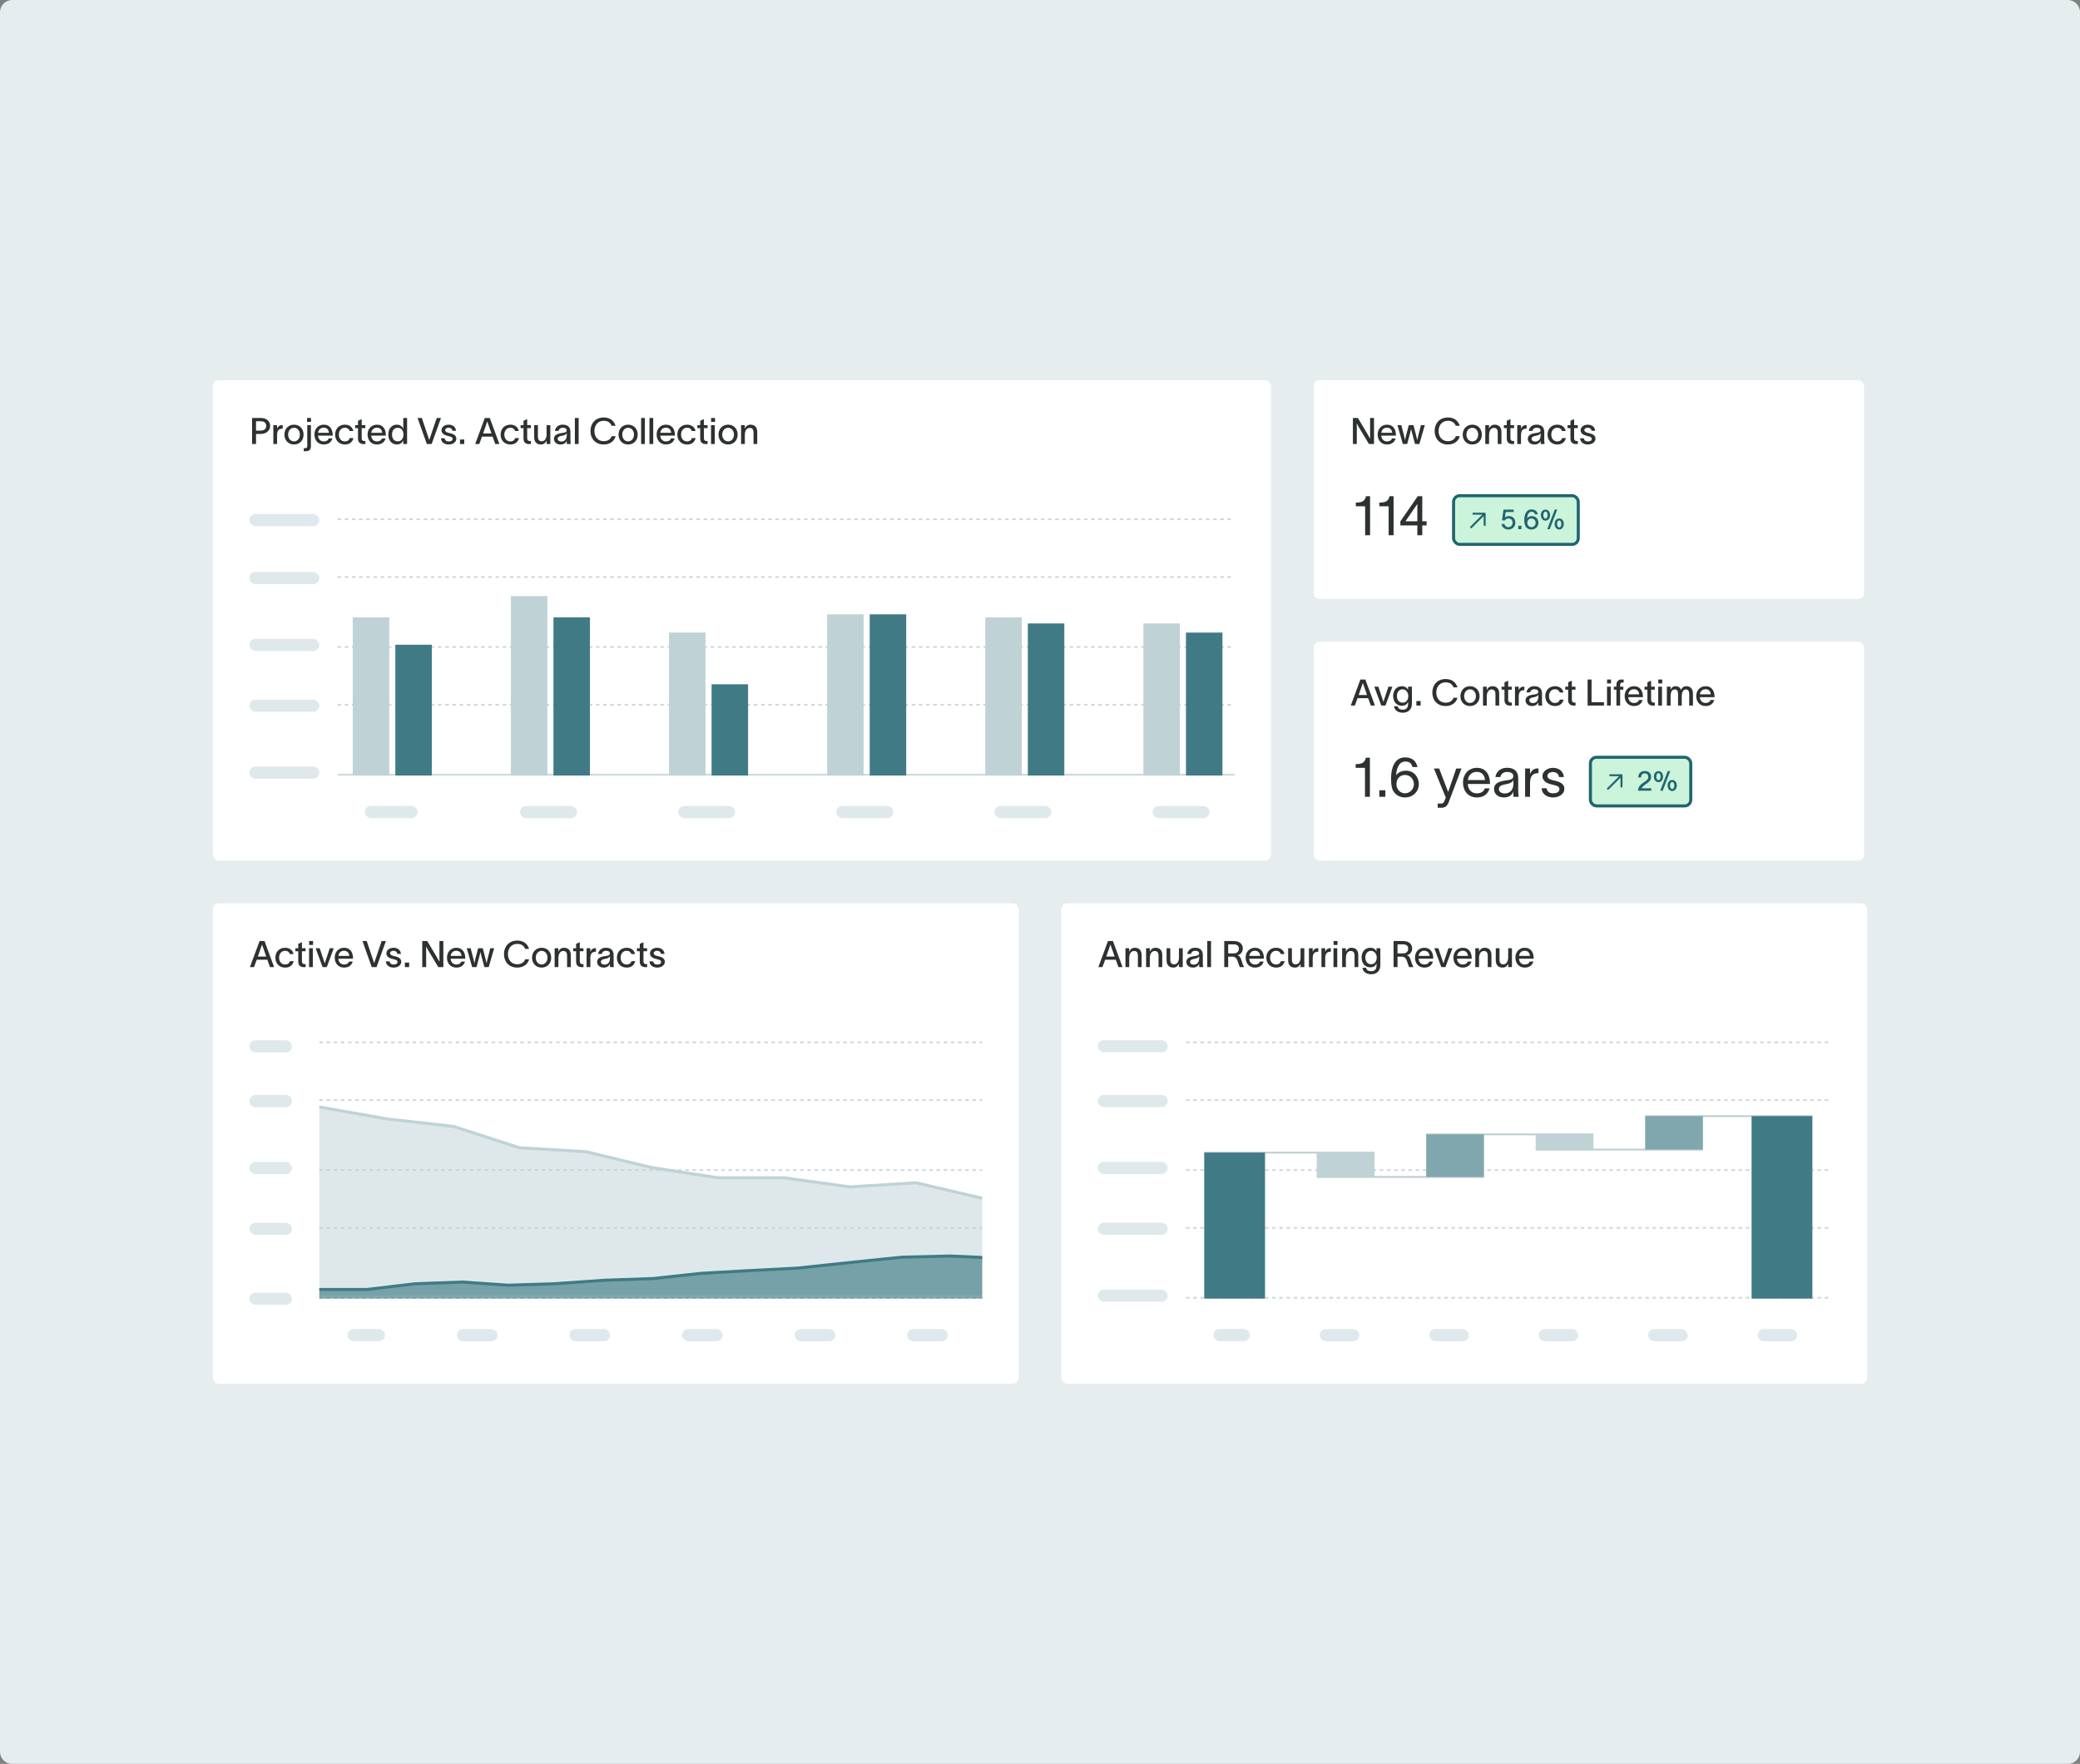<svg width="684" height="580" viewBox="0 0 684 580" fill="none" xmlns="http://www.w3.org/2000/svg">
<rect x="0" y="0" width="684" height="580" fill="#808080" stroke="none"/>
<path d="M0 4C0 1.791 1.791 0 4 0H680C682.209 0 684 1.791 684 4V576C684 578.209 682.209 580 680 580H4C1.791 580 0 578.209 0 576V4Z" fill="#E5EDEF"/>
<rect x="70" y="297" width="265" height="158" rx="2" fill="white"/>
<path d="M83.536 318H82.192L85.36 309.432H86.98L90.148 318H88.792L87.916 315.576H84.424L83.536 318ZM84.796 314.532H87.544L86.176 310.608H86.152L84.796 314.532ZM96.576 316.044C96.252 317.388 95.268 318.156 93.768 318.156C91.872 318.156 90.552 316.824 90.552 314.904C90.552 312.972 91.872 311.64 93.768 311.64C95.328 311.64 96.276 312.516 96.528 313.716H95.328C95.1 313.128 94.656 312.636 93.744 312.636C92.544 312.636 91.776 313.632 91.776 314.904C91.776 316.164 92.544 317.148 93.744 317.148C94.572 317.148 95.112 316.764 95.364 316.044H96.576ZM99.291 316.068C99.291 316.668 99.543 317.004 100.083 317.004H100.503V318.012H99.903C98.583 318.012 98.079 317.244 98.079 316.188V312.78H97.131V311.796H98.079V310.356L99.291 309.816V311.796H100.491V312.78H99.291V316.068ZM102.955 310.716H101.659V309.432H102.955V310.716ZM101.635 318V311.796H102.871V318H101.635ZM105.131 311.796C105.683 313.464 106.235 315.096 106.787 316.764H106.799C107.303 315.18 107.891 313.452 108.431 311.796H109.751C108.983 313.86 108.227 315.936 107.459 318H106.091C105.323 315.936 104.567 313.86 103.799 311.796H105.131ZM115.991 316.164C115.643 317.448 114.587 318.156 113.159 318.156C111.311 318.156 110.075 316.824 110.075 314.868C110.075 312.996 111.371 311.64 113.147 311.64C115.295 311.64 116.075 313.332 116.087 315.012V315.24H111.263C111.359 316.428 112.103 317.148 113.147 317.148C113.915 317.148 114.563 316.848 114.779 316.164H115.991ZM111.275 314.316H114.863C114.767 313.332 114.215 312.624 113.147 312.624C112.091 312.624 111.419 313.308 111.275 314.316ZM119.198 309.432H120.602L123.014 316.62H123.062L125.498 309.432H126.902L123.83 317.988L122.246 318L119.198 309.432ZM130.648 313.656C130.576 312.912 129.964 312.624 129.364 312.624C128.8 312.624 128.272 312.948 128.272 313.428C128.272 313.884 128.704 314.148 129.28 314.292C129.568 314.364 129.832 314.424 130.108 314.496C131.08 314.748 131.944 315.216 131.944 316.224C131.944 317.496 130.648 318.156 129.448 318.156C128.296 318.156 127 317.628 126.88 316.116H128.104C128.236 316.848 128.692 317.16 129.472 317.16C130.072 317.16 130.72 316.944 130.72 316.296C130.72 315.78 130.228 315.612 129.676 315.468C129.388 315.396 129.088 315.324 128.8 315.24C127.84 315 127.06 314.436 127.06 313.476C127.06 312.324 128.212 311.64 129.4 311.64C130.672 311.64 131.716 312.312 131.848 313.656H130.648ZM133.146 316.512H134.55V318H133.146V316.512ZM138.857 309.432H140.489L143.585 314.616C143.921 315.204 144.233 315.768 144.533 316.26C144.521 315.648 144.509 315.06 144.509 314.4V309.432H145.793V318H144.137L141.113 312.984C140.753 312.336 140.417 311.748 140.117 311.232C140.117 311.856 140.141 312.528 140.141 313.188V318H138.857V309.432ZM152.905 316.164C152.557 317.448 151.501 318.156 150.073 318.156C148.225 318.156 146.989 316.824 146.989 314.868C146.989 312.996 148.285 311.64 150.061 311.64C152.209 311.64 152.989 313.332 153.001 315.012V315.24H148.177C148.273 316.428 149.017 317.148 150.061 317.148C150.829 317.148 151.477 316.848 151.693 316.164H152.905ZM148.189 314.316H151.777C151.681 313.332 151.129 312.624 150.061 312.624C149.005 312.624 148.333 313.308 148.189 314.316ZM155.274 318L153.498 311.796H154.782L155.682 315.312C155.802 315.792 155.874 316.212 155.994 316.704H156.006C156.126 316.224 156.198 315.792 156.318 315.288L157.23 311.796H158.766L159.666 315.288C159.786 315.744 159.894 316.248 160.002 316.716H160.014C160.122 316.26 160.23 315.768 160.338 315.288L161.226 311.796H162.498L160.71 318H159.282L158.31 314.364L157.998 313.08H157.974C157.878 313.512 157.794 313.908 157.674 314.364L156.702 318H155.274ZM173.997 315.42C173.637 316.92 172.257 318.156 170.085 318.156C167.337 318.156 165.729 316.2 165.729 313.716C165.729 311.256 167.349 309.276 170.097 309.276C172.245 309.276 173.469 310.404 173.997 312.012H172.701C172.245 310.956 171.453 310.368 170.097 310.368C168.117 310.368 167.025 311.892 167.025 313.716C167.025 315.54 168.105 317.064 170.097 317.064C171.501 317.064 172.365 316.38 172.713 315.42H173.997ZM178.118 318.156C176.258 318.156 174.962 316.788 174.962 314.904C174.962 313.02 176.258 311.64 178.118 311.64C179.978 311.64 181.262 313.02 181.262 314.904C181.262 316.788 179.978 318.156 178.118 318.156ZM176.186 314.904C176.186 316.128 176.954 317.136 178.118 317.136C179.27 317.136 180.05 316.128 180.05 314.904C180.05 313.668 179.27 312.66 178.118 312.66C176.954 312.66 176.186 313.668 176.186 314.904ZM182.389 318V311.796H183.613V312.924C183.937 312.216 184.513 311.64 185.473 311.64C187.093 311.64 187.705 312.708 187.705 314.052V318H186.481V314.256C186.481 313.224 186.085 312.696 185.233 312.696C184.345 312.696 183.625 313.452 183.625 315.036V318H182.389ZM190.662 316.068C190.662 316.668 190.914 317.004 191.454 317.004H191.874V318.012H191.274C189.954 318.012 189.45 317.244 189.45 316.188V312.78H188.502V311.796H189.45V310.356L190.662 309.816V311.796H191.862V312.78H190.662V316.068ZM194.125 311.796V312.996C194.449 312.108 195.073 311.76 195.985 311.76V312.924C195.925 312.924 195.649 312.936 195.469 312.984C194.809 313.092 194.137 313.416 194.137 315.12V318H192.901V311.796H194.125ZM196.673 313.68C196.817 312.732 197.609 311.628 199.229 311.628C201.401 311.628 201.785 312.984 201.785 314.136V316.656C201.785 317.124 201.821 317.664 201.881 318H200.597C200.573 317.736 200.573 317.484 200.573 317.184V316.92H200.561C200.381 317.412 199.865 318.156 198.545 318.156C197.105 318.156 196.373 317.244 196.373 316.308C196.373 314.568 198.533 314.472 199.445 314.316C200.249 314.184 200.561 313.992 200.561 313.476C200.561 312.96 200.081 312.624 199.253 312.624C198.545 312.624 198.017 313.032 197.873 313.68H196.673ZM197.597 316.284C197.597 316.824 198.077 317.184 198.821 317.184C199.709 317.184 200.585 316.62 200.585 315.12V314.364C200.453 314.736 200.153 315.084 198.965 315.288C198.089 315.456 197.597 315.708 197.597 316.284ZM208.888 316.044C208.564 317.388 207.58 318.156 206.08 318.156C204.184 318.156 202.864 316.824 202.864 314.904C202.864 312.972 204.184 311.64 206.08 311.64C207.64 311.64 208.588 312.516 208.84 313.716H207.64C207.412 313.128 206.968 312.636 206.056 312.636C204.856 312.636 204.088 313.632 204.088 314.904C204.088 316.164 204.856 317.148 206.056 317.148C206.884 317.148 207.424 316.764 207.676 316.044H208.888ZM211.603 316.068C211.603 316.668 211.855 317.004 212.395 317.004H212.815V318.012H212.215C210.895 318.012 210.391 317.244 210.391 316.188V312.78H209.443V311.796H210.391V310.356L211.603 309.816V311.796H212.803V312.78H211.603V316.068ZM217.331 313.656C217.259 312.912 216.647 312.624 216.047 312.624C215.483 312.624 214.955 312.948 214.955 313.428C214.955 313.884 215.387 314.148 215.963 314.292C216.251 314.364 216.515 314.424 216.791 314.496C217.763 314.748 218.627 315.216 218.627 316.224C218.627 317.496 217.331 318.156 216.131 318.156C214.979 318.156 213.683 317.628 213.563 316.116H214.787C214.919 316.848 215.375 317.16 216.155 317.16C216.755 317.16 217.403 316.944 217.403 316.296C217.403 315.78 216.911 315.612 216.359 315.468C216.071 315.396 215.771 315.324 215.483 315.24C214.523 315 213.743 314.436 213.743 313.476C213.743 312.324 214.895 311.64 216.083 311.64C217.355 311.64 218.399 312.312 218.531 313.656H217.331Z" fill="#2D3132"/>
<rect x="114.254" y="437.002" width="12.34" height="4" rx="2" fill="#DFE9EB"/>
<rect x="150.246" y="437.029" width="13.368" height="4" rx="2" fill="#DFE9EB"/>
<rect x="187.266" y="437.029" width="13.368" height="4" rx="2" fill="#DFE9EB"/>
<rect x="224.281" y="437.029" width="13.368" height="4" rx="2" fill="#DFE9EB"/>
<rect x="261.301" y="437.029" width="13.368" height="4" rx="2" fill="#DFE9EB"/>
<rect x="298.32" y="437.029" width="13.368" height="4" rx="2" fill="#DFE9EB"/>
<line x1="105" y1="384.735" x2="323" y2="384.735" stroke="#CEDADC" stroke-width="0.588" stroke-dasharray="1.18 1.18"/>
<line x1="105" y1="403.735" x2="323" y2="403.735" stroke="#CEDADC" stroke-width="0.588" stroke-dasharray="1.18 1.18"/>
<line x1="105" y1="426.735" x2="323" y2="426.735" stroke="#CEDADC" stroke-width="0.588" stroke-dasharray="1.18 1.18"/>
<line x1="105" y1="361.735" x2="323" y2="361.735" stroke="#CEDADC" stroke-width="0.588" stroke-dasharray="1.18 1.18"/>
<line x1="105" y1="342.735" x2="323" y2="342.735" stroke="#CEDADC" stroke-width="0.588" stroke-dasharray="1.18 1.18"/>
<rect x="82" y="360.057" width="14" height="4" rx="2" fill="#DFE9EB"/>
<rect x="82" y="342.057" width="14" height="4" rx="2" fill="#DFE9EB"/>
<rect x="82" y="382.057" width="14" height="4" rx="2" fill="#DFE9EB"/>
<rect x="82" y="402.057" width="14" height="4" rx="2" fill="#DFE9EB"/>
<rect x="82" y="425.057" width="14" height="4" rx="2" fill="#DFE9EB"/>
<g clip-path="url(#clip0_4284_7133)">
<path opacity="0.5" d="M301.26 389.215L323 394.361V426.002H105V364.002L127.343 367.982L149.082 370.446L170.822 377.563L192.562 378.853L214.302 384.143L236.041 387.549H257.781L279.521 390.592L301.26 389.215Z" fill="#BFD3D6"/>
<path opacity="0.65" d="M120.684 423.73H105V438.002H323V413.453L312.408 413.002L296.68 413.37L281.281 414.9L262.276 416.875L246.157 417.689L230.473 418.56L214.789 420.226L199.105 420.749L182.045 421.91L167.063 422.355L152.052 421.349L136.368 421.91L120.684 423.73Z" fill="#407B85"/>
<path d="M323 394.002L301.26 388.918L279.521 390.278L257.781 387.27H236.041L214.302 383.905L192.562 378.677L170.822 377.403L149.082 370.37L127.343 367.935L105 364.002" stroke="#BFD3D6"/>
<path d="M105 424.002H120.684L136.368 422.135L152.052 421.561L167.063 422.592L182.045 422.135L199.105 420.945L214.789 420.409L230.473 418.701L246.157 417.808L262.276 416.974L281.281 414.948L296.68 413.379L312.408 413.002L323 413.464" stroke="#407B85"/>
</g>
<rect x="349" y="297" width="265" height="158" rx="2" fill="white"/>
<path d="M362.536 318H361.192L364.36 309.432H365.98L369.148 318H367.792L366.916 315.576H363.424L362.536 318ZM363.796 314.532H366.544L365.176 310.608H365.152L363.796 314.532ZM370.1 318V311.796H371.324V312.924C371.648 312.216 372.224 311.64 373.184 311.64C374.804 311.64 375.416 312.708 375.416 314.052V318H374.192V314.256C374.192 313.224 373.796 312.696 372.944 312.696C372.056 312.696 371.336 313.452 371.336 315.036V318H370.1ZM376.885 318V311.796H378.109V312.924C378.433 312.216 379.009 311.64 379.969 311.64C381.589 311.64 382.201 312.708 382.201 314.052V318H380.977V314.256C380.977 313.224 380.581 312.696 379.729 312.696C378.841 312.696 378.121 313.452 378.121 315.036V318H376.885ZM383.622 315.744V311.796H384.846V315.54C384.846 316.572 385.242 317.1 386.094 317.1C386.982 317.1 387.702 316.344 387.702 314.76V311.796H388.938V318H387.714V316.872C387.39 317.58 386.814 318.156 385.854 318.156C384.234 318.156 383.622 317.088 383.622 315.744ZM390.431 313.68C390.575 312.732 391.367 311.628 392.987 311.628C395.159 311.628 395.543 312.984 395.543 314.136V316.656C395.543 317.124 395.579 317.664 395.639 318H394.355C394.331 317.736 394.331 317.484 394.331 317.184V316.92H394.319C394.139 317.412 393.623 318.156 392.303 318.156C390.863 318.156 390.131 317.244 390.131 316.308C390.131 314.568 392.291 314.472 393.203 314.316C394.007 314.184 394.319 313.992 394.319 313.476C394.319 312.96 393.839 312.624 393.011 312.624C392.303 312.624 391.775 313.032 391.631 313.68H390.431ZM391.355 316.284C391.355 316.824 391.835 317.184 392.579 317.184C393.467 317.184 394.343 316.62 394.343 315.12V314.364C394.211 314.736 393.911 315.084 392.723 315.288C391.847 315.456 391.355 315.708 391.355 316.284ZM397.006 309.432H398.242V318H397.006V309.432ZM402.588 318V309.432H405.732C407.688 309.432 408.696 310.5 408.696 311.868C408.696 313.104 407.88 313.884 406.944 314.112C407.76 314.328 408.012 314.988 408.324 316.02C408.564 316.8 408.756 317.34 409.068 317.892V318H407.712C407.424 317.436 407.22 316.656 406.968 315.972C406.668 315.18 406.308 314.568 405.264 314.568H403.884V318H402.588ZM403.884 313.488H405.672C406.812 313.488 407.4 312.876 407.4 311.916C407.4 311.16 406.956 310.512 405.612 310.512H403.884V313.488ZM415.534 316.164C415.186 317.448 414.13 318.156 412.702 318.156C410.854 318.156 409.618 316.824 409.618 314.868C409.618 312.996 410.914 311.64 412.69 311.64C414.838 311.64 415.618 313.332 415.63 315.012V315.24H410.806C410.902 316.428 411.646 317.148 412.69 317.148C413.458 317.148 414.106 316.848 414.322 316.164H415.534ZM410.818 314.316H414.406C414.31 313.332 413.758 312.624 412.69 312.624C411.634 312.624 410.962 313.308 410.818 314.316ZM422.451 316.044C422.127 317.388 421.143 318.156 419.643 318.156C417.747 318.156 416.427 316.824 416.427 314.904C416.427 312.972 417.747 311.64 419.643 311.64C421.203 311.64 422.151 312.516 422.403 313.716H421.203C420.975 313.128 420.531 312.636 419.619 312.636C418.419 312.636 417.651 313.632 417.651 314.904C417.651 316.164 418.419 317.148 419.619 317.148C420.447 317.148 420.987 316.764 421.239 316.044H422.451ZM423.606 315.744V311.796H424.83V315.54C424.83 316.572 425.226 317.1 426.078 317.1C426.966 317.1 427.686 316.344 427.686 314.76V311.796H428.922V318H427.698V316.872C427.374 317.58 426.798 318.156 425.838 318.156C424.218 318.156 423.606 317.088 423.606 315.744ZM431.664 311.796V312.996C431.988 312.108 432.612 311.76 433.524 311.76V312.924C433.464 312.924 433.188 312.936 433.008 312.984C432.348 313.092 431.676 313.416 431.676 315.12V318H430.44V311.796H431.664ZM435.777 311.796V312.996C436.101 312.108 436.725 311.76 437.637 311.76V312.924C437.577 312.924 437.301 312.936 437.121 312.984C436.461 313.092 435.789 313.416 435.789 315.12V318H434.553V311.796H435.777ZM439.834 310.716H438.538V309.432H439.834V310.716ZM438.514 318V311.796H439.75V318H438.514ZM441.35 318V311.796H442.574V312.924C442.898 312.216 443.474 311.64 444.434 311.64C446.054 311.64 446.666 312.708 446.666 314.052V318H445.442V314.256C445.442 313.224 445.046 312.696 444.194 312.696C443.306 312.696 442.586 313.452 442.586 315.036V318H441.35ZM452.659 311.796H453.919V317.46C453.919 319.392 452.527 320.352 450.955 320.352C449.359 320.352 448.183 319.536 448.039 318.228H449.263C449.383 319.044 450.019 319.356 450.955 319.356C451.927 319.356 452.659 318.828 452.659 317.532V316.788H452.647C452.383 317.496 451.795 318.072 450.631 318.072C448.891 318.072 447.751 316.74 447.751 314.844C447.751 312.96 448.879 311.64 450.631 311.64C451.783 311.64 452.419 312.276 452.647 312.852H452.659V311.796ZM448.987 314.844C448.987 316.008 449.575 317.052 450.859 317.052C452.275 317.052 452.731 315.804 452.731 314.844C452.731 313.908 452.107 312.66 450.859 312.66C449.611 312.66 448.987 313.704 448.987 314.844ZM458.275 318V309.432H461.419C463.375 309.432 464.383 310.5 464.383 311.868C464.383 313.104 463.567 313.884 462.631 314.112C463.447 314.328 463.699 314.988 464.011 316.02C464.251 316.8 464.443 317.34 464.755 317.892V318H463.399C463.111 317.436 462.907 316.656 462.655 315.972C462.355 315.18 461.995 314.568 460.951 314.568H459.571V318H458.275ZM459.571 313.488H461.359C462.499 313.488 463.087 312.876 463.087 311.916C463.087 311.16 462.643 310.512 461.299 310.512H459.571V313.488ZM471.222 316.164C470.874 317.448 469.818 318.156 468.39 318.156C466.542 318.156 465.306 316.824 465.306 314.868C465.306 312.996 466.602 311.64 468.378 311.64C470.526 311.64 471.306 313.332 471.318 315.012V315.24H466.494C466.59 316.428 467.334 317.148 468.378 317.148C469.146 317.148 469.794 316.848 470.01 316.164H471.222ZM466.506 314.316H470.094C469.998 313.332 469.446 312.624 468.378 312.624C467.322 312.624 466.65 313.308 466.506 314.316ZM473.006 311.796C473.558 313.464 474.11 315.096 474.662 316.764H474.674C475.178 315.18 475.766 313.452 476.306 311.796H477.626C476.858 313.86 476.102 315.936 475.334 318H473.966C473.198 315.936 472.442 313.86 471.674 311.796H473.006ZM483.866 316.164C483.518 317.448 482.462 318.156 481.034 318.156C479.186 318.156 477.95 316.824 477.95 314.868C477.95 312.996 479.246 311.64 481.022 311.64C483.17 311.64 483.95 313.332 483.962 315.012V315.24H479.138C479.234 316.428 479.978 317.148 481.022 317.148C481.79 317.148 482.438 316.848 482.654 316.164H483.866ZM479.15 314.316H482.738C482.642 313.332 482.09 312.624 481.022 312.624C479.966 312.624 479.294 313.308 479.15 314.316ZM485.143 318V311.796H486.367V312.924C486.691 312.216 487.267 311.64 488.227 311.64C489.847 311.64 490.459 312.708 490.459 314.052V318H489.235V314.256C489.235 313.224 488.839 312.696 487.987 312.696C487.099 312.696 486.379 313.452 486.379 315.036V318H485.143ZM491.88 315.744V311.796H493.104V315.54C493.104 316.572 493.5 317.1 494.352 317.1C495.24 317.1 495.96 316.344 495.96 314.76V311.796H497.196V318H495.972V316.872C495.648 317.58 495.072 318.156 494.112 318.156C492.492 318.156 491.88 317.088 491.88 315.744ZM504.245 316.164C503.897 317.448 502.841 318.156 501.413 318.156C499.565 318.156 498.329 316.824 498.329 314.868C498.329 312.996 499.625 311.64 501.401 311.64C503.549 311.64 504.329 313.332 504.341 315.012V315.24H499.517C499.613 316.428 500.357 317.148 501.401 317.148C502.169 317.148 502.817 316.848 503.033 316.164H504.245ZM499.529 314.316H503.117C503.021 313.332 502.469 312.624 501.401 312.624C500.345 312.624 499.673 313.308 499.529 314.316Z" fill="#2D3132"/>
<rect x="361" y="360.029" width="23" height="4" rx="2" fill="#DFE9EB"/>
<rect x="361" y="342.029" width="23" height="4" rx="2" fill="#DFE9EB"/>
<rect x="361" y="382.029" width="23" height="4" rx="2" fill="#DFE9EB"/>
<rect x="361" y="402.029" width="23" height="4" rx="2" fill="#DFE9EB"/>
<rect x="361" y="424.029" width="23" height="4" rx="2" fill="#DFE9EB"/>
<rect x="399" y="437.002" width="12" height="4" rx="2" fill="#DFE9EB"/>
<rect x="434" y="437.029" width="13" height="4" rx="2" fill="#DFE9EB"/>
<rect x="470" y="437.029" width="13" height="4" rx="2" fill="#DFE9EB"/>
<rect x="506" y="437.029" width="13" height="4" rx="2" fill="#DFE9EB"/>
<rect x="542" y="437.029" width="13" height="4" rx="2" fill="#DFE9EB"/>
<rect x="578" y="437.029" width="13" height="4" rx="2" fill="#DFE9EB"/>
<line x1="390" y1="384.735" x2="602" y2="384.735" stroke="#CEDADC" stroke-width="0.588" stroke-dasharray="1.18 1.18"/>
<line x1="390" y1="403.735" x2="602" y2="403.735" stroke="#CEDADC" stroke-width="0.588" stroke-dasharray="1.18 1.18"/>
<line x1="390" y1="426.735" x2="602" y2="426.735" stroke="#CEDADC" stroke-width="0.588" stroke-dasharray="1.18 1.18"/>
<line x1="390" y1="361.735" x2="602" y2="361.735" stroke="#CEDADC" stroke-width="0.588" stroke-dasharray="1.18 1.18"/>
<line x1="390" y1="342.735" x2="602" y2="342.735" stroke="#CEDADC" stroke-width="0.588" stroke-dasharray="1.18 1.18"/>
<path d="M396 379.002L452 379.002" stroke="#BDCDD0" stroke-width="0.588"/>
<path d="M433 387.002H488" stroke="#BDCDD0" stroke-width="0.588"/>
<path d="M469 373.002H524" stroke="#BDCDD0" stroke-width="0.588"/>
<path d="M505 378.002H560" stroke="#BDCDD0" stroke-width="0.588"/>
<path d="M541 367.002H596" stroke="#BDCDD0" stroke-width="0.588"/>
<rect x="396" y="379.002" width="20" height="48" fill="#407B85"/>
<rect x="576" y="367.002" width="20" height="60" fill="#407B85"/>
<rect width="19" height="8" transform="matrix(1 0 0 -1 433 387.002)" fill="#BFD3D6"/>
<rect x="469" y="373.002" width="19" height="14" fill="#80A7AE"/>
<rect width="19" height="5" transform="matrix(1 0 0 -1 505 378.002)" fill="#BFD3D6"/>
<rect x="541" y="367.002" width="19" height="11" fill="#80A7AE"/>
<rect x="432" y="125" width="181" height="72" rx="2" fill="white"/>
<path d="M444.9 137.432H446.532L449.628 142.616C449.964 143.204 450.276 143.768 450.576 144.26C450.564 143.648 450.552 143.06 450.552 142.4V137.432H451.836V146H450.18L447.156 140.984C446.796 140.336 446.46 139.748 446.16 139.232C446.16 139.856 446.184 140.528 446.184 141.188V146H444.9V137.432ZM458.948 144.164C458.6 145.448 457.544 146.156 456.116 146.156C454.268 146.156 453.032 144.824 453.032 142.868C453.032 140.996 454.328 139.64 456.104 139.64C458.252 139.64 459.032 141.332 459.044 143.012V143.24H454.22C454.316 144.428 455.06 145.148 456.104 145.148C456.872 145.148 457.52 144.848 457.736 144.164H458.948ZM454.232 142.316H457.82C457.724 141.332 457.172 140.624 456.104 140.624C455.048 140.624 454.376 141.308 454.232 142.316ZM461.317 146L459.541 139.796H460.825L461.725 143.312C461.845 143.792 461.917 144.212 462.037 144.704H462.049C462.169 144.224 462.241 143.792 462.361 143.288L463.273 139.796H464.809L465.709 143.288C465.829 143.744 465.937 144.248 466.045 144.716H466.057C466.165 144.26 466.273 143.768 466.381 143.288L467.269 139.796H468.541L466.753 146H465.325L464.353 142.364L464.041 141.08H464.017C463.921 141.512 463.837 141.908 463.717 142.364L462.745 146H461.317ZM480.04 143.42C479.68 144.92 478.3 146.156 476.128 146.156C473.38 146.156 471.772 144.2 471.772 141.716C471.772 139.256 473.392 137.276 476.14 137.276C478.288 137.276 479.512 138.404 480.04 140.012H478.744C478.288 138.956 477.496 138.368 476.14 138.368C474.16 138.368 473.068 139.892 473.068 141.716C473.068 143.54 474.148 145.064 476.14 145.064C477.544 145.064 478.408 144.38 478.756 143.42H480.04ZM484.161 146.156C482.301 146.156 481.005 144.788 481.005 142.904C481.005 141.02 482.301 139.64 484.161 139.64C486.021 139.64 487.305 141.02 487.305 142.904C487.305 144.788 486.021 146.156 484.161 146.156ZM482.229 142.904C482.229 144.128 482.997 145.136 484.161 145.136C485.313 145.136 486.093 144.128 486.093 142.904C486.093 141.668 485.313 140.66 484.161 140.66C482.997 140.66 482.229 141.668 482.229 142.904ZM488.432 146V139.796H489.656V140.924C489.98 140.216 490.556 139.64 491.516 139.64C493.136 139.64 493.748 140.708 493.748 142.052V146H492.524V142.256C492.524 141.224 492.128 140.696 491.276 140.696C490.388 140.696 489.668 141.452 489.668 143.036V146H488.432ZM496.705 144.068C496.705 144.668 496.957 145.004 497.497 145.004H497.917V146.012H497.317C495.997 146.012 495.493 145.244 495.493 144.188V140.78H494.545V139.796H495.493V138.356L496.705 137.816V139.796H497.905V140.78H496.705V144.068ZM500.168 139.796V140.996C500.492 140.108 501.116 139.76 502.028 139.76V140.924C501.968 140.924 501.692 140.936 501.512 140.984C500.852 141.092 500.18 141.416 500.18 143.12V146H498.944V139.796H500.168ZM502.716 141.68C502.86 140.732 503.652 139.628 505.272 139.628C507.444 139.628 507.828 140.984 507.828 142.136V144.656C507.828 145.124 507.864 145.664 507.924 146H506.64C506.616 145.736 506.616 145.484 506.616 145.184V144.92H506.604C506.424 145.412 505.908 146.156 504.588 146.156C503.148 146.156 502.416 145.244 502.416 144.308C502.416 142.568 504.576 142.472 505.488 142.316C506.292 142.184 506.604 141.992 506.604 141.476C506.604 140.96 506.124 140.624 505.296 140.624C504.588 140.624 504.06 141.032 503.916 141.68H502.716ZM503.64 144.284C503.64 144.824 504.12 145.184 504.864 145.184C505.752 145.184 506.628 144.62 506.628 143.12V142.364C506.496 142.736 506.196 143.084 505.008 143.288C504.132 143.456 503.64 143.708 503.64 144.284ZM514.931 144.044C514.607 145.388 513.623 146.156 512.123 146.156C510.227 146.156 508.907 144.824 508.907 142.904C508.907 140.972 510.227 139.64 512.123 139.64C513.683 139.64 514.631 140.516 514.883 141.716H513.683C513.455 141.128 513.011 140.636 512.099 140.636C510.899 140.636 510.131 141.632 510.131 142.904C510.131 144.164 510.899 145.148 512.099 145.148C512.927 145.148 513.467 144.764 513.719 144.044H514.931ZM517.646 144.068C517.646 144.668 517.898 145.004 518.438 145.004H518.858V146.012H518.258C516.938 146.012 516.434 145.244 516.434 144.188V140.78H515.486V139.796H516.434V138.356L517.646 137.816V139.796H518.846V140.78H517.646V144.068ZM523.374 141.656C523.302 140.912 522.69 140.624 522.09 140.624C521.526 140.624 520.998 140.948 520.998 141.428C520.998 141.884 521.43 142.148 522.006 142.292C522.294 142.364 522.558 142.424 522.834 142.496C523.806 142.748 524.67 143.216 524.67 144.224C524.67 145.496 523.374 146.156 522.174 146.156C521.022 146.156 519.726 145.628 519.606 144.116H520.83C520.962 144.848 521.418 145.16 522.198 145.16C522.798 145.16 523.446 144.944 523.446 144.296C523.446 143.78 522.954 143.612 522.402 143.468C522.114 143.396 521.814 143.324 521.526 143.24C520.566 143 519.786 142.436 519.786 141.476C519.786 140.324 520.938 139.64 522.126 139.64C523.398 139.64 524.442 140.312 524.574 141.656H523.374Z" fill="#2D3132"/>
<path d="M450.54 176H448.92V166.478H445.86V165.254C447.606 165.254 448.83 164.984 449.208 163.148H450.54V176ZM458.274 176H456.654V166.478H453.594V165.254C455.34 165.254 456.564 164.984 456.942 163.148H458.274V176ZM460.506 172.76V171.428L466.23 163.148H467.706V171.392H469.128V172.76H467.706V176H466.086V172.76H460.506ZM462.18 171.392H466.086V165.794H466.032L462.18 171.392Z" fill="#2D3132"/>
<rect x="478" y="163" width="41" height="16" rx="2" fill="#CBF4DA"/>
<rect x="478" y="163" width="41" height="16" rx="2" stroke="#206570"/>
<path d="M488.037 169.099L483.777 173.359M484.518 168.914H488.222V172.618" stroke="#206570" stroke-width="0.653" stroke-linecap="round" stroke-linejoin="round"/>
<path d="M497.767 168.348H495.157L494.887 170.139C495.193 169.86 495.652 169.698 496.165 169.698C497.452 169.698 498.316 170.517 498.316 171.903C498.316 173.127 497.398 174.117 496.039 174.117C494.797 174.117 493.897 173.361 493.789 172.29L494.707 172.281C494.806 172.857 495.328 173.343 496.03 173.343C496.741 173.343 497.398 172.812 497.398 171.903C497.398 171.066 496.948 170.481 496.003 170.481C495.436 170.481 495.058 170.796 494.851 171.156L493.924 171.066L494.419 167.574H497.767V168.348ZM499.275 172.884H500.328V174H499.275V172.884ZM501.258 170.931C501.258 169.239 501.879 167.511 503.607 167.511C504.93 167.511 505.524 168.222 505.713 169.122H504.795C504.651 168.735 504.471 168.285 503.661 168.285C502.608 168.285 502.284 169.374 502.194 170.409C502.491 170.004 503.031 169.698 503.787 169.698C505.038 169.698 505.911 170.661 505.911 171.894C505.911 173.172 504.921 174.117 503.598 174.117C502.896 174.117 502.275 173.82 501.861 173.352C501.393 172.821 501.258 172.02 501.258 170.931ZM502.257 171.921C502.257 172.704 502.815 173.343 503.598 173.343C504.381 173.343 504.993 172.704 504.993 171.921C504.993 171.129 504.399 170.481 503.598 170.481C502.806 170.481 502.257 171.075 502.257 171.921ZM508.229 170.517C508.67 170.517 508.931 169.995 508.931 169.356C508.931 168.717 508.67 168.231 508.229 168.231C507.779 168.231 507.518 168.726 507.518 169.356C507.518 169.995 507.779 170.517 508.229 170.517ZM506.717 169.365C506.717 168.438 507.23 167.565 508.229 167.565C509.219 167.565 509.732 168.438 509.732 169.365C509.732 170.283 509.219 171.192 508.229 171.192C507.23 171.192 506.717 170.283 506.717 169.365ZM508.805 174.009H509.615L512.09 167.556H511.28L508.805 174.009ZM511.235 172.263C511.235 171.345 511.748 170.472 512.738 170.472C513.728 170.472 514.25 171.345 514.25 172.263C514.25 173.19 513.728 174.099 512.738 174.099C511.748 174.099 511.235 173.181 511.235 172.263ZM512.036 172.254C512.036 172.893 512.288 173.433 512.738 173.433C513.188 173.433 513.44 172.893 513.44 172.254C513.44 171.624 513.188 171.147 512.738 171.147C512.288 171.147 512.036 171.624 512.036 172.254Z" fill="#206570"/>
<rect x="432" y="211" width="181" height="72" rx="2" fill="white"/>
<path d="M445.536 232H444.192L447.36 223.432H448.98L452.148 232H450.792L449.916 229.576H446.424L445.536 232ZM446.796 228.532H449.544L448.176 224.608H448.152L446.796 228.532ZM453.268 225.796C453.82 227.464 454.372 229.096 454.924 230.764H454.936C455.44 229.18 456.028 227.452 456.568 225.796H457.888C457.12 227.86 456.364 229.936 455.596 232H454.228C453.46 229.936 452.704 227.86 451.936 225.796H453.268ZM463.038 225.796H464.298V231.46C464.298 233.392 462.906 234.352 461.334 234.352C459.738 234.352 458.562 233.536 458.418 232.228H459.642C459.762 233.044 460.398 233.356 461.334 233.356C462.306 233.356 463.038 232.828 463.038 231.532V230.788H463.026C462.762 231.496 462.174 232.072 461.01 232.072C459.27 232.072 458.13 230.74 458.13 228.844C458.13 226.96 459.258 225.64 461.01 225.64C462.162 225.64 462.798 226.276 463.026 226.852H463.038V225.796ZM459.366 228.844C459.366 230.008 459.954 231.052 461.238 231.052C462.654 231.052 463.11 229.804 463.11 228.844C463.11 227.908 462.486 226.66 461.238 226.66C459.99 226.66 459.366 227.704 459.366 228.844ZM465.767 230.512H467.171V232H465.767V230.512ZM479.29 229.42C478.93 230.92 477.55 232.156 475.378 232.156C472.63 232.156 471.022 230.2 471.022 227.716C471.022 225.256 472.642 223.276 475.39 223.276C477.538 223.276 478.762 224.404 479.29 226.012H477.994C477.538 224.956 476.746 224.368 475.39 224.368C473.41 224.368 472.318 225.892 472.318 227.716C472.318 229.54 473.398 231.064 475.39 231.064C476.794 231.064 477.658 230.38 478.006 229.42H479.29ZM483.411 232.156C481.551 232.156 480.255 230.788 480.255 228.904C480.255 227.02 481.551 225.64 483.411 225.64C485.271 225.64 486.555 227.02 486.555 228.904C486.555 230.788 485.271 232.156 483.411 232.156ZM481.479 228.904C481.479 230.128 482.247 231.136 483.411 231.136C484.563 231.136 485.343 230.128 485.343 228.904C485.343 227.668 484.563 226.66 483.411 226.66C482.247 226.66 481.479 227.668 481.479 228.904ZM487.682 232V225.796H488.906V226.924C489.23 226.216 489.806 225.64 490.766 225.64C492.386 225.64 492.998 226.708 492.998 228.052V232H491.774V228.256C491.774 227.224 491.378 226.696 490.526 226.696C489.638 226.696 488.918 227.452 488.918 229.036V232H487.682ZM495.955 230.068C495.955 230.668 496.207 231.004 496.747 231.004H497.167V232.012H496.567C495.247 232.012 494.743 231.244 494.743 230.188V226.78H493.795V225.796H494.743V224.356L495.955 223.816V225.796H497.155V226.78H495.955V230.068ZM499.418 225.796V226.996C499.742 226.108 500.366 225.76 501.278 225.76V226.924C501.218 226.924 500.942 226.936 500.762 226.984C500.102 227.092 499.43 227.416 499.43 229.12V232H498.194V225.796H499.418ZM501.966 227.68C502.11 226.732 502.902 225.628 504.522 225.628C506.694 225.628 507.078 226.984 507.078 228.136V230.656C507.078 231.124 507.114 231.664 507.174 232H505.89C505.866 231.736 505.866 231.484 505.866 231.184V230.92H505.854C505.674 231.412 505.158 232.156 503.838 232.156C502.398 232.156 501.666 231.244 501.666 230.308C501.666 228.568 503.826 228.472 504.738 228.316C505.542 228.184 505.854 227.992 505.854 227.476C505.854 226.96 505.374 226.624 504.546 226.624C503.838 226.624 503.31 227.032 503.166 227.68H501.966ZM502.89 230.284C502.89 230.824 503.37 231.184 504.114 231.184C505.002 231.184 505.878 230.62 505.878 229.12V228.364C505.746 228.736 505.446 229.084 504.258 229.288C503.382 229.456 502.89 229.708 502.89 230.284ZM514.181 230.044C513.857 231.388 512.873 232.156 511.373 232.156C509.477 232.156 508.157 230.824 508.157 228.904C508.157 226.972 509.477 225.64 511.373 225.64C512.933 225.64 513.881 226.516 514.133 227.716H512.933C512.705 227.128 512.261 226.636 511.349 226.636C510.149 226.636 509.381 227.632 509.381 228.904C509.381 230.164 510.149 231.148 511.349 231.148C512.177 231.148 512.717 230.764 512.969 230.044H514.181ZM516.896 230.068C516.896 230.668 517.148 231.004 517.688 231.004H518.108V232.012H517.508C516.188 232.012 515.684 231.244 515.684 230.188V226.78H514.736V225.796H515.684V224.356L516.896 223.816V225.796H518.096V226.78H516.896V230.068ZM522.08 223.432H523.376V230.908H527.468V232H522.08V223.432ZM529.783 224.716H528.487V223.432H529.783V224.716ZM528.463 232V225.796H529.699V232H528.463ZM531.555 225.22C531.555 224.248 532.011 223.432 533.235 223.432H533.931V224.428H533.559C533.055 224.428 532.779 224.596 532.779 225.28V225.796H533.823V226.78H532.779V232H531.555V226.78H530.703V225.796H531.555V225.22ZM540.171 230.164C539.823 231.448 538.767 232.156 537.339 232.156C535.491 232.156 534.255 230.824 534.255 228.868C534.255 226.996 535.551 225.64 537.327 225.64C539.475 225.64 540.255 227.332 540.267 229.012V229.24H535.443C535.539 230.428 536.283 231.148 537.327 231.148C538.095 231.148 538.743 230.848 538.959 230.164H540.171ZM535.455 228.316H539.043C538.947 227.332 538.395 226.624 537.327 226.624C536.271 226.624 535.599 227.308 535.455 228.316ZM542.959 230.068C542.959 230.668 543.211 231.004 543.751 231.004H544.171V232.012H543.571C542.251 232.012 541.747 231.244 541.747 230.188V226.78H540.799V225.796H541.747V224.356L542.959 223.816V225.796H544.159V226.78H542.959V230.068ZM546.623 224.716H545.327V223.432H546.623V224.716ZM545.303 232V225.796H546.539V232H545.303ZM548.139 232V225.796H549.363V226.84C549.507 226.264 550.107 225.64 550.959 225.64C551.919 225.64 552.495 226.024 552.783 226.852C553.155 226.048 553.695 225.64 554.547 225.64C556.071 225.64 556.719 226.708 556.719 228.052V232H555.495V228.256C555.495 227.224 555.123 226.696 554.379 226.696C553.611 226.696 553.035 227.464 553.035 228.976V232H551.823V228.256C551.823 227.224 551.571 226.696 550.719 226.696C549.663 226.696 549.375 227.776 549.375 229.036V232H548.139ZM563.714 230.164C563.366 231.448 562.31 232.156 560.882 232.156C559.034 232.156 557.798 230.824 557.798 228.868C557.798 226.996 559.094 225.64 560.87 225.64C563.018 225.64 563.798 227.332 563.81 229.012V229.24H558.986C559.082 230.428 559.826 231.148 560.87 231.148C561.638 231.148 562.286 230.848 562.502 230.164H563.714ZM558.998 228.316H562.586C562.49 227.332 561.938 226.624 560.87 226.624C559.814 226.624 559.142 227.308 558.998 228.316Z" fill="#2D3132"/>
<path d="M450.487 262H448.867V252.478H445.807V251.254C447.553 251.254 448.777 250.984 449.155 249.148H450.487V262ZM453.59 259.84H455.57V262H453.59V259.84ZM457.45 255.844C457.45 252.514 458.638 249.04 462.022 249.04C464.614 249.04 465.748 250.444 466.144 252.226H464.524C464.218 251.38 463.858 250.408 462.148 250.408C459.952 250.408 459.268 252.748 459.088 254.926C459.736 254.008 460.87 253.414 462.382 253.414C464.848 253.414 466.576 255.376 466.576 257.842C466.576 260.362 464.56 262.216 462.022 262.216C460.672 262.216 459.448 261.658 458.638 260.758C457.684 259.714 457.45 258.094 457.45 255.844ZM459.214 257.842C459.214 259.48 460.384 260.848 462.022 260.848C463.66 260.848 464.956 259.48 464.956 257.842C464.956 256.204 463.714 254.818 462.022 254.818C460.384 254.818 459.214 256.024 459.214 257.842ZM473.261 252.694L476.213 260.398H476.231L478.877 252.694H480.605L476.393 263.8C475.979 264.916 475.295 265.6 474.035 265.6H472.775V264.232H473.801C474.701 264.232 474.845 263.728 475.115 263.062L475.439 262.252C474.143 259.066 472.829 255.88 471.533 252.694H473.261ZM489.835 259.228C489.313 261.208 487.747 262.216 485.677 262.216C482.923 262.216 481.105 260.218 481.105 257.302C481.105 254.494 483.013 252.478 485.641 252.478C488.917 252.478 489.943 255.106 489.979 257.5V257.788H482.671C482.797 259.732 483.985 260.866 485.641 260.866C486.883 260.866 487.927 260.38 488.251 259.228H489.835ZM482.689 256.492H488.341C488.197 254.872 487.297 253.81 485.641 253.81C483.967 253.81 482.905 254.89 482.689 256.492ZM491.753 255.502C491.951 254.152 493.085 252.46 495.515 252.46C498.935 252.46 499.259 254.674 499.259 256.114V260.11C499.259 260.812 499.331 261.55 499.403 262H497.675C497.639 261.55 497.639 261.172 497.639 260.65V260.29H497.621C497.405 261.01 496.631 262.216 494.561 262.216C492.329 262.216 491.303 260.794 491.303 259.462C491.303 256.834 494.615 256.744 496.019 256.492C497.243 256.276 497.639 255.934 497.639 255.16C497.639 254.386 496.901 253.828 495.569 253.828C494.435 253.828 493.589 254.494 493.373 255.502H491.753ZM492.905 259.462C492.905 260.344 493.715 260.902 494.849 260.902C496.271 260.902 497.675 259.984 497.675 257.68L497.657 256.384C497.477 256.996 497.081 257.536 495.065 257.896C493.715 258.13 492.905 258.526 492.905 259.462ZM503.147 252.694V254.566C503.615 253.198 504.515 252.658 505.919 252.658V254.206C505.847 254.206 505.559 254.224 505.325 254.26C504.245 254.422 503.147 254.908 503.147 257.608V262H501.527V252.694H503.147ZM512.669 255.502C512.561 254.296 511.553 253.846 510.617 253.846C509.735 253.846 508.853 254.35 508.853 255.142C508.853 255.862 509.573 256.276 510.383 256.474L511.607 256.78C513.011 257.122 514.433 257.788 514.433 259.336C514.433 261.316 512.363 262.216 510.743 262.216C509.177 262.216 507.125 261.496 506.963 259.192H508.583C508.799 260.38 509.537 260.848 510.797 260.848C511.715 260.848 512.813 260.524 512.813 259.444C512.813 258.652 512.039 258.382 511.157 258.166L509.861 257.842C508.475 257.5 507.233 256.654 507.233 255.214C507.233 253.468 509.033 252.478 510.671 252.478C512.489 252.478 514.091 253.45 514.271 255.502H512.669Z" fill="#2D3132"/>
<rect x="523" y="249" width="33" height="16" rx="2" fill="#CBF4DA"/>
<rect x="523" y="249" width="33" height="16" rx="2" stroke="#206570"/>
<path d="M533.037 255.099L528.777 259.359M529.518 254.914H533.222V258.618" stroke="#206570" stroke-width="0.653" stroke-linecap="round" stroke-linejoin="round"/>
<path d="M538.733 255.635C538.733 254.276 539.579 253.529 540.911 253.529C542.126 253.529 542.963 254.258 542.963 255.401C542.963 256.508 542.441 256.931 541.667 257.525C540.929 258.101 540.119 258.515 539.849 259.217H543.026V260H538.643C538.715 258.587 539.579 257.894 540.524 257.264C541.559 256.571 542.045 256.229 542.045 255.446C542.045 254.825 541.631 254.294 540.875 254.294C540.056 254.294 539.66 254.888 539.651 255.635H538.733ZM545.383 256.517C545.824 256.517 546.085 255.995 546.085 255.356C546.085 254.717 545.824 254.231 545.383 254.231C544.933 254.231 544.672 254.726 544.672 255.356C544.672 255.995 544.933 256.517 545.383 256.517ZM543.871 255.365C543.871 254.438 544.384 253.565 545.383 253.565C546.373 253.565 546.886 254.438 546.886 255.365C546.886 256.283 546.373 257.192 545.383 257.192C544.384 257.192 543.871 256.283 543.871 255.365ZM545.959 260.009H546.769L549.244 253.556H548.434L545.959 260.009ZM548.389 258.263C548.389 257.345 548.902 256.472 549.892 256.472C550.882 256.472 551.404 257.345 551.404 258.263C551.404 259.19 550.882 260.099 549.892 260.099C548.902 260.099 548.389 259.181 548.389 258.263ZM549.19 258.254C549.19 258.893 549.442 259.433 549.892 259.433C550.342 259.433 550.594 258.893 550.594 258.254C550.594 257.624 550.342 257.147 549.892 257.147C549.442 257.147 549.19 257.624 549.19 258.254Z" fill="#206570"/>
<rect x="70" y="125" width="348" height="158" rx="2" fill="white"/>
<path d="M85.672 141.596C86.836 141.596 87.544 141.032 87.544 140.048C87.544 139.064 86.896 138.512 85.732 138.512H84.196V141.596H85.672ZM82.9 146V137.432H85.852C87.64 137.432 88.84 138.548 88.84 140.048C88.84 141.56 87.532 142.688 85.792 142.688H84.196V146H82.9ZM91.105 139.796V140.996C91.429 140.108 92.053 139.76 92.965 139.76V140.924C92.905 140.924 92.629 140.936 92.449 140.984C91.789 141.092 91.117 141.416 91.117 143.12V146H89.881V139.796H91.105ZM96.684 146.156C94.824 146.156 93.528 144.788 93.528 142.904C93.528 141.02 94.824 139.64 96.684 139.64C98.544 139.64 99.828 141.02 99.828 142.904C99.828 144.788 98.544 146.156 96.684 146.156ZM94.752 142.904C94.752 144.128 95.52 145.136 96.684 145.136C97.836 145.136 98.616 144.128 98.616 142.904C98.616 141.668 97.836 140.66 96.684 140.66C95.52 140.66 94.752 141.668 94.752 142.904ZM102.267 138.716H100.971V137.432H102.267V138.716ZM99.891 148.364V147.356H100.299C100.839 147.356 101.043 147.248 101.043 146.624V139.796H102.243V146.672C102.243 147.644 101.847 148.364 100.623 148.364H99.891ZM109.311 144.164C108.963 145.448 107.907 146.156 106.479 146.156C104.631 146.156 103.395 144.824 103.395 142.868C103.395 140.996 104.691 139.64 106.467 139.64C108.615 139.64 109.395 141.332 109.407 143.012V143.24H104.583C104.679 144.428 105.423 145.148 106.467 145.148C107.235 145.148 107.883 144.848 108.099 144.164H109.311ZM104.595 142.316H108.183C108.087 141.332 107.535 140.624 106.467 140.624C105.411 140.624 104.739 141.308 104.595 142.316ZM116.228 144.044C115.904 145.388 114.92 146.156 113.42 146.156C111.524 146.156 110.204 144.824 110.204 142.904C110.204 140.972 111.524 139.64 113.42 139.64C114.98 139.64 115.928 140.516 116.18 141.716H114.98C114.752 141.128 114.308 140.636 113.396 140.636C112.196 140.636 111.428 141.632 111.428 142.904C111.428 144.164 112.196 145.148 113.396 145.148C114.224 145.148 114.764 144.764 115.016 144.044H116.228ZM118.943 144.068C118.943 144.668 119.195 145.004 119.735 145.004H120.155V146.012H119.555C118.235 146.012 117.731 145.244 117.731 144.188V140.78H116.783V139.796H117.731V138.356L118.943 137.816V139.796H120.143V140.78H118.943V144.068ZM126.796 144.164C126.448 145.448 125.392 146.156 123.964 146.156C122.116 146.156 120.88 144.824 120.88 142.868C120.88 140.996 122.176 139.64 123.952 139.64C126.1 139.64 126.88 141.332 126.892 143.012V143.24H122.068C122.164 144.428 122.908 145.148 123.952 145.148C124.72 145.148 125.368 144.848 125.584 144.164H126.796ZM122.08 142.316H125.668C125.572 141.332 125.02 140.624 123.952 140.624C122.896 140.624 122.224 141.308 122.08 142.316ZM130.544 139.64C131.648 139.64 132.392 140.372 132.608 140.984H132.62V137.432H133.868V146H132.608V144.848H132.596C132.368 145.436 131.648 146.144 130.544 146.144C128.816 146.144 127.688 144.824 127.688 142.88C127.688 140.936 128.816 139.64 130.544 139.64ZM128.912 142.88C128.912 144.164 129.548 145.124 130.796 145.124C132.08 145.124 132.68 144.056 132.68 142.88C132.68 141.728 132.068 140.66 130.796 140.66C129.584 140.66 128.912 141.608 128.912 142.88ZM137.315 137.432H138.719L141.131 144.62H141.179L143.615 137.432H145.019L141.947 145.988L140.363 146L137.315 137.432ZM148.765 141.656C148.693 140.912 148.081 140.624 147.481 140.624C146.917 140.624 146.389 140.948 146.389 141.428C146.389 141.884 146.821 142.148 147.397 142.292C147.685 142.364 147.949 142.424 148.225 142.496C149.197 142.748 150.061 143.216 150.061 144.224C150.061 145.496 148.765 146.156 147.565 146.156C146.413 146.156 145.117 145.628 144.997 144.116H146.221C146.353 144.848 146.809 145.16 147.589 145.16C148.189 145.16 148.837 144.944 148.837 144.296C148.837 143.78 148.345 143.612 147.793 143.468C147.505 143.396 147.205 143.324 146.917 143.24C145.957 143 145.177 142.436 145.177 141.476C145.177 140.324 146.329 139.64 147.517 139.64C148.789 139.64 149.833 140.312 149.965 141.656H148.765ZM151.263 144.512H152.667V146H151.263V144.512ZM157.61 146H156.266L159.434 137.432H161.054L164.222 146H162.866L161.99 143.576H158.498L157.61 146ZM158.87 142.532H161.618L160.25 138.608H160.226L158.87 142.532ZM170.65 144.044C170.326 145.388 169.342 146.156 167.842 146.156C165.946 146.156 164.626 144.824 164.626 142.904C164.626 140.972 165.946 139.64 167.842 139.64C169.402 139.64 170.35 140.516 170.602 141.716H169.402C169.174 141.128 168.73 140.636 167.818 140.636C166.618 140.636 165.85 141.632 165.85 142.904C165.85 144.164 166.618 145.148 167.818 145.148C168.646 145.148 169.186 144.764 169.438 144.044H170.65ZM173.365 144.068C173.365 144.668 173.617 145.004 174.157 145.004H174.577V146.012H173.977C172.657 146.012 172.153 145.244 172.153 144.188V140.78H171.205V139.796H172.153V138.356L173.365 137.816V139.796H174.565V140.78H173.365V144.068ZM175.661 143.744V139.796H176.885V143.54C176.885 144.572 177.281 145.1 178.133 145.1C179.021 145.1 179.741 144.344 179.741 142.76V139.796H180.977V146H179.753V144.872C179.429 145.58 178.853 146.156 177.893 146.156C176.273 146.156 175.661 145.088 175.661 143.744ZM182.47 141.68C182.614 140.732 183.406 139.628 185.026 139.628C187.198 139.628 187.582 140.984 187.582 142.136V144.656C187.582 145.124 187.618 145.664 187.678 146H186.394C186.37 145.736 186.37 145.484 186.37 145.184V144.92H186.358C186.178 145.412 185.662 146.156 184.342 146.156C182.902 146.156 182.17 145.244 182.17 144.308C182.17 142.568 184.33 142.472 185.242 142.316C186.046 142.184 186.358 141.992 186.358 141.476C186.358 140.96 185.878 140.624 185.05 140.624C184.342 140.624 183.814 141.032 183.67 141.68H182.47ZM183.394 144.284C183.394 144.824 183.874 145.184 184.618 145.184C185.506 145.184 186.382 144.62 186.382 143.12V142.364C186.25 142.736 185.95 143.084 184.762 143.288C183.886 143.456 183.394 143.708 183.394 144.284ZM189.045 137.432H190.281V146H189.045V137.432ZM202.439 143.42C202.079 144.92 200.699 146.156 198.527 146.156C195.779 146.156 194.171 144.2 194.171 141.716C194.171 139.256 195.791 137.276 198.539 137.276C200.687 137.276 201.911 138.404 202.439 140.012H201.143C200.687 138.956 199.895 138.368 198.539 138.368C196.559 138.368 195.467 139.892 195.467 141.716C195.467 143.54 196.547 145.064 198.539 145.064C199.943 145.064 200.807 144.38 201.155 143.42H202.439ZM206.559 146.156C204.699 146.156 203.403 144.788 203.403 142.904C203.403 141.02 204.699 139.64 206.559 139.64C208.419 139.64 209.703 141.02 209.703 142.904C209.703 144.788 208.419 146.156 206.559 146.156ZM204.627 142.904C204.627 144.128 205.395 145.136 206.559 145.136C207.711 145.136 208.491 144.128 208.491 142.904C208.491 141.668 207.711 140.66 206.559 140.66C205.395 140.66 204.627 141.668 204.627 142.904ZM210.83 137.432H212.066V146H210.83V137.432ZM213.572 137.432H214.808V146H213.572V137.432ZM221.847 144.164C221.499 145.448 220.443 146.156 219.015 146.156C217.167 146.156 215.931 144.824 215.931 142.868C215.931 140.996 217.227 139.64 219.003 139.64C221.151 139.64 221.931 141.332 221.943 143.012V143.24H217.119C217.215 144.428 217.959 145.148 219.003 145.148C219.771 145.148 220.419 144.848 220.635 144.164H221.847ZM217.131 142.316H220.719C220.623 141.332 220.071 140.624 219.003 140.624C217.947 140.624 217.275 141.308 217.131 142.316ZM228.763 144.044C228.439 145.388 227.455 146.156 225.955 146.156C224.059 146.156 222.739 144.824 222.739 142.904C222.739 140.972 224.059 139.64 225.955 139.64C227.515 139.64 228.463 140.516 228.715 141.716H227.515C227.287 141.128 226.843 140.636 225.931 140.636C224.731 140.636 223.963 141.632 223.963 142.904C223.963 144.164 224.731 145.148 225.931 145.148C226.759 145.148 227.299 144.764 227.551 144.044H228.763ZM231.478 144.068C231.478 144.668 231.73 145.004 232.27 145.004H232.69V146.012H232.09C230.77 146.012 230.266 145.244 230.266 144.188V140.78H229.318V139.796H230.266V138.356L231.478 137.816V139.796H232.678V140.78H231.478V144.068ZM235.142 138.716H233.846V137.432H235.142V138.716ZM233.822 146V139.796H235.058V146H233.822ZM239.43 146.156C237.57 146.156 236.274 144.788 236.274 142.904C236.274 141.02 237.57 139.64 239.43 139.64C241.29 139.64 242.574 141.02 242.574 142.904C242.574 144.788 241.29 146.156 239.43 146.156ZM237.498 142.904C237.498 144.128 238.266 145.136 239.43 145.136C240.582 145.136 241.362 144.128 241.362 142.904C241.362 141.668 240.582 140.66 239.43 140.66C238.266 140.66 237.498 141.668 237.498 142.904ZM243.701 146V139.796H244.925V140.924C245.249 140.216 245.825 139.64 246.785 139.64C248.405 139.64 249.017 140.708 249.017 142.052V146H247.793V142.256C247.793 141.224 247.397 140.696 246.545 140.696C245.657 140.696 244.937 141.452 244.937 143.036V146H243.701Z" fill="#2D3132"/>
<rect x="120" y="265" width="17.312" height="4" rx="2" fill="#DFE9EB"/>
<rect x="171" y="265.027" width="18.755" height="4" rx="2" fill="#DFE9EB"/>
<rect x="222.998" y="265.027" width="18.755" height="4" rx="2" fill="#DFE9EB"/>
<rect x="274.998" y="265.027" width="18.755" height="4" rx="2" fill="#DFE9EB"/>
<rect x="326.998" y="265.027" width="18.755" height="4" rx="2" fill="#DFE9EB"/>
<rect x="379" y="265.027" width="18.755" height="4" rx="2" fill="#DFE9EB"/>
<line x1="111" y1="212.735" x2="406" y2="212.735" stroke="#CEDADC" stroke-width="0.588" stroke-dasharray="1.18 1.18"/>
<line x1="111" y1="231.735" x2="406" y2="231.735" stroke="#CEDADC" stroke-width="0.588" stroke-dasharray="1.18 1.18"/>
<line x1="111" y1="189.735" x2="406" y2="189.735" stroke="#CEDADC" stroke-width="0.588" stroke-dasharray="1.18 1.18"/>
<line x1="111" y1="170.735" x2="406" y2="170.735" stroke="#CEDADC" stroke-width="0.588" stroke-dasharray="1.18 1.18"/>
<line x1="111" y1="254.735" x2="406" y2="254.735" stroke="#CEDADC" stroke-width="0.588"/>
<rect x="82" y="188.057" width="23" height="4" rx="2" fill="#DFE9EB"/>
<rect x="82" y="169" width="23" height="4" rx="2" fill="#DFE9EB"/>
<rect x="82" y="210.057" width="23" height="4" rx="2" fill="#DFE9EB"/>
<rect x="82" y="230.057" width="23" height="4" rx="2" fill="#DFE9EB"/>
<rect x="82" y="252.057" width="23" height="4" rx="2" fill="#DFE9EB"/>
<rect x="168" y="196" width="12" height="59" fill="#BFD3D6"/>
<rect x="182" y="203" width="12" height="52" fill="#407B85"/>
<rect x="220" y="208" width="12" height="47" fill="#BFD3D6"/>
<rect x="234" y="225" width="12" height="30" fill="#407B85"/>
<rect x="272" y="202" width="12" height="53" fill="#BFD3D6"/>
<rect x="286" y="202" width="12" height="53" fill="#407B85"/>
<rect x="324" y="203" width="12" height="52" fill="#BFD3D6"/>
<rect x="338" y="205" width="12" height="50" fill="#407B85"/>
<rect x="376" y="205" width="12" height="50" fill="#BFD3D6"/>
<rect x="390" y="208" width="12" height="47" fill="#407B85"/>
<rect x="116" y="203" width="12" height="52" fill="#BFD3D6"/>
<rect x="130" y="212" width="12" height="43" fill="#407B85"/>
<defs>
<clipPath id="clip0_4284_7133">
<rect width="218" height="71" fill="white" transform="translate(105 356.002)"/>
</clipPath>
</defs>
</svg>
